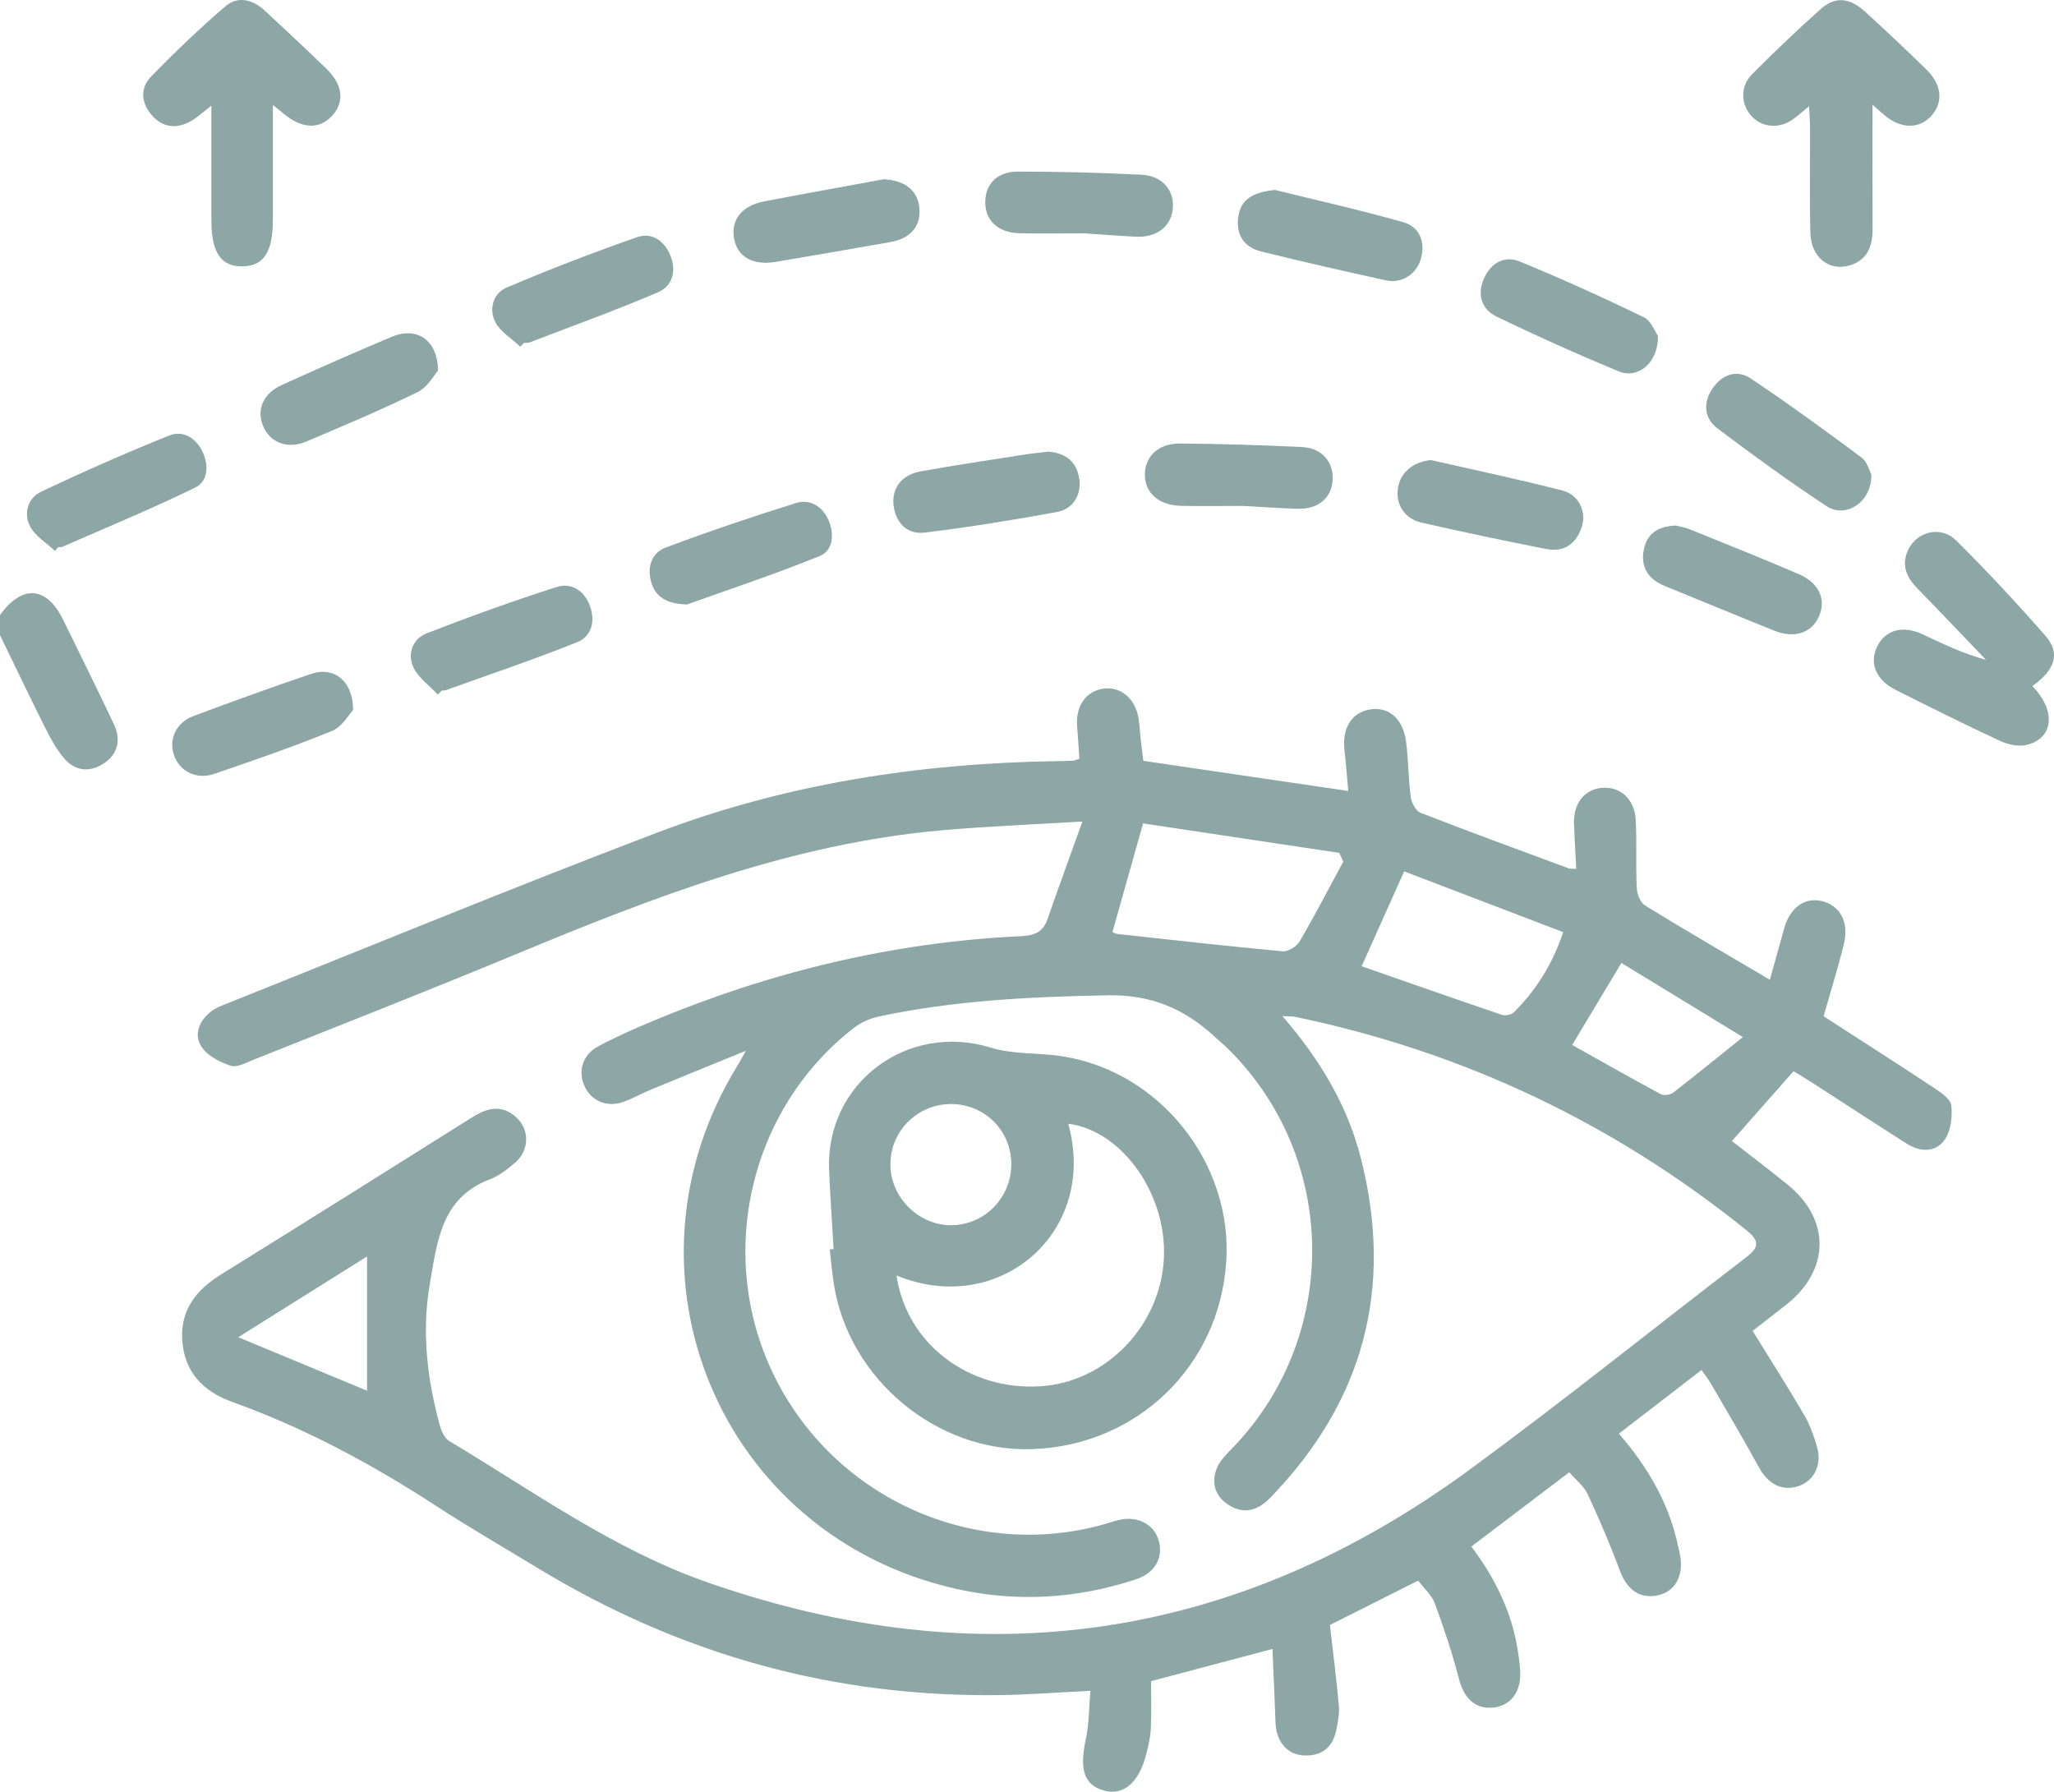 <svg width="94" height="82" viewBox="0 0 94 82" fill="none" xmlns="http://www.w3.org/2000/svg">
<g clip-path="url(#clip0_153_1804)">
<path d="M0 28.148C1.015 26.734 2.141 26.823 2.893 28.372C3.666 29.962 4.463 31.544 5.213 33.144C5.534 33.827 5.414 34.489 4.764 34.926C4.132 35.354 3.455 35.302 2.947 34.718C2.594 34.31 2.324 33.814 2.079 33.326C1.371 31.917 0.691 30.488 0 29.066C0 28.76 0 28.453 0 28.148Z" fill="#8DA6A6"/>
<path d="M58.695 46.506C60.428 48.512 61.672 50.606 62.282 53.014C63.792 58.96 62.4 64.145 58.126 68.547C57.577 69.114 56.942 69.323 56.233 68.873C55.605 68.476 55.422 67.852 55.686 67.192C55.836 66.814 56.179 66.502 56.471 66.195C61.353 61.067 61.228 52.928 56.182 47.979C55.985 47.788 55.772 47.611 55.571 47.425C54.193 46.153 52.661 45.51 50.694 45.547C47.168 45.613 43.669 45.78 40.215 46.519C39.815 46.605 39.398 46.789 39.077 47.039C34.234 50.793 32.721 57.593 35.49 63.08C38.273 68.598 44.586 71.409 50.495 69.764C50.731 69.698 50.961 69.615 51.199 69.558C52.06 69.355 52.818 69.75 53.028 70.503C53.247 71.287 52.857 71.984 51.986 72.273C49.284 73.167 46.523 73.332 43.753 72.708C32.93 70.273 27.916 58.221 33.761 48.748C33.84 48.62 33.908 48.487 34.136 48.085C32.538 48.738 31.177 49.288 29.823 49.848C29.401 50.022 28.997 50.25 28.57 50.41C27.788 50.702 27.057 50.398 26.741 49.681C26.442 49.003 26.668 48.262 27.379 47.881C28.158 47.464 28.97 47.103 29.787 46.762C35.215 44.479 40.859 43.114 46.751 42.839C47.342 42.812 47.732 42.652 47.936 42.07C48.424 40.666 48.934 39.272 49.537 37.593C47.181 37.737 45.145 37.816 43.115 37.995C36.23 38.599 29.884 41.061 23.578 43.681C19.601 45.333 15.59 46.902 11.593 48.5C11.257 48.635 10.84 48.868 10.556 48.77C10.058 48.6 9.482 48.311 9.217 47.893C8.859 47.334 9.117 46.708 9.666 46.283C9.808 46.172 9.977 46.089 10.146 46.02C16.784 43.371 23.392 40.644 30.068 38.106C35.951 35.869 42.102 34.922 48.387 34.831C48.632 34.828 48.875 34.823 49.12 34.811C49.176 34.809 49.233 34.774 49.397 34.718C49.365 34.244 49.336 33.738 49.294 33.235C49.216 32.297 49.716 31.602 50.54 31.509C51.305 31.423 51.959 31.985 52.102 32.862C52.156 33.193 52.17 33.532 52.207 33.866C52.244 34.197 52.288 34.526 52.325 34.818C55.434 35.275 58.508 35.727 61.703 36.196C61.647 35.597 61.6 34.968 61.529 34.342C61.414 33.321 61.848 32.611 62.694 32.467C63.53 32.324 64.197 32.867 64.342 33.903C64.459 34.75 64.45 35.614 64.56 36.461C64.594 36.726 64.79 37.109 65.006 37.192C67.252 38.069 69.515 38.896 71.776 39.733C71.857 39.763 71.953 39.748 72.136 39.76C72.1 39.073 72.063 38.41 72.033 37.745C71.989 36.78 72.497 36.12 73.326 36.053C74.152 35.987 74.806 36.569 74.858 37.519C74.912 38.557 74.856 39.601 74.905 40.639C74.917 40.916 75.069 41.304 75.285 41.437C77.131 42.574 79.009 43.661 80.998 44.837C81.213 44.056 81.429 43.276 81.647 42.498C81.912 41.547 82.574 41.056 83.354 41.231C84.192 41.42 84.629 42.176 84.389 43.173C84.124 44.267 83.785 45.343 83.457 46.506C85.119 47.582 86.816 48.664 88.496 49.776C88.817 49.987 89.266 50.289 89.3 50.589C89.356 51.107 89.28 51.76 88.993 52.165C88.577 52.749 87.873 52.725 87.257 52.334C85.786 51.399 84.327 50.444 82.864 49.501C82.582 49.32 82.292 49.15 82.081 49.02C81.123 50.105 80.196 51.156 79.259 52.217C79.889 52.708 80.853 53.439 81.794 54.198C83.788 55.801 83.756 58.133 81.736 59.714C81.209 60.126 80.681 60.536 80.208 60.905C81.022 62.225 81.824 63.48 82.574 64.764C82.834 65.206 83.006 65.711 83.153 66.207C83.393 67.03 83.03 67.759 82.317 68.004C81.569 68.26 80.924 67.923 80.507 67.165C79.791 65.859 79.029 64.577 78.281 63.288C78.173 63.104 78.038 62.937 77.867 62.694C76.55 63.711 75.351 64.634 74.088 65.608C75.405 67.125 76.364 68.77 76.783 70.692C76.834 70.931 76.9 71.171 76.92 71.412C76.991 72.283 76.547 72.9 75.782 73.022C74.995 73.15 74.444 72.706 74.142 71.898C73.698 70.705 73.196 69.531 72.659 68.377C72.489 68.012 72.129 67.734 71.818 67.373C70.297 68.525 68.843 69.629 67.335 70.773C68.431 72.229 69.206 73.803 69.471 75.593C69.52 75.924 69.567 76.26 69.572 76.594C69.584 77.473 69.106 78.06 68.343 78.141C67.519 78.229 66.997 77.719 66.769 76.832C66.465 75.661 66.082 74.507 65.663 73.371C65.523 72.99 65.17 72.688 64.901 72.332C63.488 73.042 62.132 73.724 60.862 74.363C61.007 75.639 61.164 76.847 61.272 78.057C61.304 78.416 61.23 78.791 61.159 79.15C61.002 79.96 60.492 80.37 59.668 80.333C58.901 80.299 58.406 79.69 58.374 78.833C58.337 77.748 58.283 76.663 58.234 75.46C56.255 75.983 54.502 76.449 52.678 76.933C52.678 77.633 52.702 78.362 52.668 79.086C52.651 79.479 52.56 79.874 52.462 80.259C52.129 81.585 51.4 82.199 50.5 81.934C49.598 81.668 49.395 80.964 49.694 79.577C49.843 78.885 49.834 78.158 49.902 77.375C48.421 77.448 47.144 77.547 45.866 77.569C38.243 77.696 31.184 75.74 24.667 71.792C23.073 70.825 21.457 69.89 19.895 68.873C16.965 66.968 13.903 65.331 10.61 64.148C9.283 63.671 8.43 62.768 8.339 61.327C8.251 59.967 8.969 59.034 10.097 58.334C13.942 55.948 17.774 53.542 21.604 51.134C22.286 50.704 22.95 50.523 23.615 51.122C24.252 51.691 24.235 52.644 23.561 53.218C23.215 53.513 22.833 53.812 22.416 53.969C20.18 54.816 20.006 56.839 19.672 58.749C19.292 60.927 19.545 63.082 20.119 65.201C20.192 65.473 20.337 65.812 20.555 65.942C24.407 68.245 28.073 70.904 32.354 72.404C44.878 76.79 56.547 75.102 67.257 67.255C71.523 64.128 75.65 60.806 79.85 57.586C80.38 57.181 80.64 56.876 79.965 56.331C73.858 51.399 66.968 48.136 59.288 46.536C59.17 46.511 59.048 46.519 58.705 46.499L58.695 46.506ZM61.475 39.426C61.414 39.294 61.35 39.161 61.289 39.029C58.268 38.575 55.247 38.12 52.312 37.681C51.802 39.488 51.359 41.061 50.91 42.655C50.976 42.682 51.057 42.733 51.14 42.74C53.656 43.015 56.169 43.3 58.69 43.533C58.943 43.556 59.337 43.32 59.472 43.092C60.173 41.891 60.813 40.654 61.475 39.429V39.426ZM62.314 44.218C64.415 44.95 66.566 45.706 68.723 46.438C68.883 46.492 69.167 46.443 69.28 46.327C70.283 45.328 71.031 44.164 71.54 42.657C69.049 41.705 66.622 40.779 64.261 39.876C63.557 41.444 62.927 42.853 62.314 44.218ZM71.95 47.82C73.281 48.564 74.63 49.332 75.993 50.066C76.135 50.142 76.432 50.11 76.562 50.01C77.587 49.219 78.59 48.399 79.762 47.459C77.722 46.214 75.939 45.127 74.203 44.066C73.409 45.389 72.691 46.585 71.95 47.82ZM16.799 63.642V57.497C14.886 58.698 13.005 59.876 10.904 61.194C13.045 62.083 14.906 62.856 16.799 63.642Z" fill="#8DA6A6"/>
<path d="M38.149 57.161C38.08 55.953 37.994 54.748 37.943 53.54C37.776 49.56 41.532 46.767 45.333 47.94C46.382 48.264 47.557 48.166 48.66 48.345C53.101 49.062 56.408 53.24 56.119 57.725C55.813 62.503 52.056 66.141 47.253 66.315C42.869 66.475 38.808 63.087 38.156 58.722C38.08 58.209 38.031 57.691 37.972 57.175C38.031 57.171 38.087 57.166 38.146 57.161H38.149ZM41.03 58.369C41.481 61.479 44.301 63.627 47.584 63.441C50.624 63.266 53.142 60.647 53.267 57.527C53.385 54.6 51.325 51.73 48.886 51.424C50.276 56.395 45.711 60.303 41.032 58.369H41.03ZM43.516 50.523C41.998 50.528 40.767 51.738 40.748 53.248C40.728 54.765 42.018 56.073 43.531 56.068C45.068 56.063 46.306 54.789 46.282 53.23C46.257 51.711 45.039 50.518 43.514 50.523H43.516Z" fill="#8DA6A6"/>
<path d="M85.694 4.792C85.694 6.835 85.689 8.666 85.697 10.497C85.699 11.273 85.456 11.899 84.662 12.142C83.708 12.434 82.879 11.774 82.85 10.657C82.811 9.066 82.84 7.473 82.835 5.882C82.835 5.59 82.811 5.3 82.791 4.861C82.467 5.126 82.271 5.303 82.058 5.457C81.425 5.911 80.643 5.845 80.15 5.305C79.662 4.77 79.633 3.95 80.182 3.398C81.195 2.379 82.237 1.385 83.308 0.427C83.98 -0.174 84.635 -0.12 85.356 0.535C86.305 1.399 87.239 2.283 88.158 3.179C88.872 3.876 88.943 4.674 88.391 5.295C87.849 5.907 87.013 5.907 86.27 5.295C86.133 5.182 86.003 5.062 85.692 4.792H85.694Z" fill="#8DA6A6"/>
<path d="M9.674 4.836C9.269 5.146 9.029 5.374 8.752 5.534C8.085 5.919 7.442 5.848 6.937 5.259C6.459 4.704 6.405 4.024 6.913 3.503C8.001 2.389 9.129 1.306 10.311 0.292C10.899 -0.211 11.581 -0.017 12.135 0.501C13.074 1.377 14.016 2.251 14.938 3.147C15.708 3.894 15.779 4.682 15.176 5.322C14.6 5.934 13.803 5.889 12.986 5.205C12.876 5.111 12.761 5.023 12.488 4.807C12.488 6.658 12.488 8.352 12.488 10.043C12.488 11.531 12.072 12.174 11.101 12.189C10.112 12.204 9.676 11.56 9.674 10.087C9.674 8.406 9.674 6.722 9.674 4.834V4.836Z" fill="#8DA6A6"/>
<path d="M93.007 31.396C94.113 32.521 93.98 33.795 92.747 34.089C92.374 34.178 91.894 34.072 91.531 33.905C89.925 33.159 88.341 32.368 86.759 31.573C85.832 31.107 85.526 30.319 85.926 29.55C86.306 28.819 87.083 28.608 87.983 29.025C88.912 29.457 89.832 29.916 90.888 30.193C89.844 29.106 88.804 28.011 87.75 26.931C87.289 26.457 87.026 25.942 87.277 25.279C87.63 24.343 88.792 24.007 89.528 24.738C90.937 26.138 92.293 27.594 93.6 29.086C94.304 29.892 94.066 30.638 93.007 31.399V31.396Z" fill="#8DA6A6"/>
<path d="M56.877 23.152C55.881 23.152 54.964 23.167 54.05 23.148C53.027 23.128 52.385 22.551 52.395 21.702C52.404 20.887 53.013 20.29 53.993 20.297C55.857 20.31 57.718 20.369 59.579 20.457C60.481 20.499 61.021 21.12 60.989 21.937C60.954 22.787 60.327 23.317 59.361 23.283C58.507 23.253 57.654 23.194 56.877 23.152Z" fill="#8DA6A6"/>
<path d="M49.677 10.679C48.425 10.679 47.539 10.694 46.652 10.674C45.683 10.652 45.087 10.095 45.09 9.25C45.09 8.433 45.627 7.853 46.573 7.853C48.466 7.853 50.359 7.9 52.249 7.996C53.206 8.045 53.758 8.727 53.672 9.559C53.586 10.382 52.929 10.88 51.963 10.831C51.078 10.784 50.195 10.716 49.677 10.681V10.679Z" fill="#8DA6A6"/>
<path d="M58.352 8.693C60.144 9.137 62.201 9.596 64.227 10.171C64.943 10.374 65.234 11.035 65.038 11.803C64.852 12.53 64.163 12.992 63.427 12.829C61.52 12.412 59.612 11.978 57.717 11.509C56.925 11.312 56.552 10.735 56.67 9.918C56.782 9.125 57.334 8.798 58.354 8.69L58.352 8.693Z" fill="#8DA6A6"/>
<path d="M75.875 15.368C75.897 16.605 74.968 17.361 74.075 16.993C72.187 16.21 70.319 15.373 68.48 14.482C67.805 14.155 67.592 13.475 67.911 12.749C68.225 12.034 68.847 11.678 69.554 11.968C71.471 12.756 73.362 13.613 75.225 14.516C75.571 14.683 75.747 15.199 75.872 15.368H75.875Z" fill="#8DA6A6"/>
<path d="M2.51 25.207C2.12 24.837 1.603 24.53 1.372 24.078C1.068 23.484 1.279 22.784 1.892 22.495C3.822 21.584 5.773 20.722 7.752 19.927C8.38 19.674 8.971 20.054 9.265 20.663C9.554 21.262 9.537 22.018 8.939 22.31C6.943 23.285 4.888 24.132 2.853 25.023C2.802 25.045 2.733 25.033 2.672 25.035C2.618 25.092 2.564 25.151 2.51 25.207Z" fill="#8DA6A6"/>
<path d="M65.474 21.051C67.487 21.51 69.513 21.935 71.511 22.45C72.269 22.647 72.614 23.43 72.386 24.12C72.131 24.888 71.572 25.283 70.773 25.126C68.863 24.753 66.96 24.346 65.06 23.918C64.285 23.744 63.866 23.086 63.974 22.357C64.082 21.616 64.653 21.152 65.474 21.051Z" fill="#8DA6A6"/>
<path d="M47.983 20.668C48.667 20.725 49.218 21.034 49.375 21.817C49.527 22.576 49.152 23.288 48.375 23.43C46.364 23.798 44.344 24.125 42.314 24.373C41.578 24.464 41.036 24.002 40.906 23.212C40.771 22.387 41.225 21.736 42.13 21.572C43.721 21.282 45.322 21.049 46.921 20.798C47.252 20.747 47.588 20.715 47.98 20.668H47.983Z" fill="#8DA6A6"/>
<path d="M40.453 8.204C41.407 8.251 42.007 8.717 42.076 9.532C42.147 10.355 41.666 10.917 40.742 11.079C38.999 11.383 37.255 11.69 35.51 11.982C34.458 12.159 33.749 11.759 33.595 10.924C33.438 10.075 33.94 9.417 34.963 9.218C36.789 8.865 38.621 8.541 40.453 8.202V8.204Z" fill="#8DA6A6"/>
<path d="M85.64 21.709C85.674 22.963 84.483 23.749 83.588 23.16C81.881 22.035 80.224 20.83 78.591 19.598C77.978 19.136 77.938 18.419 78.368 17.784C78.797 17.15 79.471 16.885 80.123 17.32C81.847 18.473 83.526 19.698 85.191 20.936C85.454 21.13 85.549 21.544 85.64 21.709Z" fill="#8DA6A6"/>
<path d="M76.706 24.051C76.858 24.093 77.1 24.132 77.323 24.22C78.993 24.895 80.665 25.561 82.318 26.273C83.277 26.688 83.598 27.473 83.22 28.259C82.87 28.99 82.078 29.221 81.18 28.855C79.513 28.175 77.846 27.5 76.181 26.813C75.44 26.508 75.065 25.959 75.23 25.146C75.379 24.412 75.884 24.081 76.703 24.049L76.706 24.051Z" fill="#8DA6A6"/>
<path d="M20.032 31.779C19.649 31.367 19.137 31.013 18.913 30.527C18.631 29.916 18.894 29.229 19.529 28.981C21.491 28.217 23.474 27.505 25.477 26.862C26.154 26.646 26.738 27.029 26.998 27.729C27.255 28.426 27.076 29.12 26.424 29.383C24.443 30.179 22.415 30.859 20.404 31.583C20.348 31.602 20.284 31.595 20.223 31.6C20.159 31.659 20.095 31.718 20.034 31.779H20.032Z" fill="#8DA6A6"/>
<path d="M20.047 16.959C19.856 17.17 19.569 17.72 19.118 17.941C17.446 18.758 15.727 19.483 14.011 20.207C13.136 20.575 12.341 20.248 12.03 19.47C11.735 18.734 12.049 18.002 12.9 17.617C14.567 16.861 16.245 16.119 17.934 15.41C19.047 14.943 20.03 15.528 20.047 16.961V16.959Z" fill="#8DA6A6"/>
<path d="M31.445 27.662C30.44 27.635 29.979 27.27 29.795 26.614C29.608 25.946 29.827 25.298 30.454 25.062C32.423 24.323 34.419 23.648 36.427 23.02C37.077 22.816 37.648 23.182 37.918 23.808C38.183 24.419 38.139 25.19 37.523 25.441C35.439 26.288 33.299 26.994 31.447 27.66L31.445 27.662Z" fill="#8DA6A6"/>
<path d="M23.808 15.864C23.419 15.493 22.904 15.189 22.668 14.739C22.359 14.143 22.57 13.419 23.188 13.159C25.152 12.324 27.145 11.555 29.159 10.853C29.833 10.618 30.409 11.018 30.686 11.708C30.968 12.412 30.762 13.095 30.129 13.367C28.197 14.197 26.214 14.909 24.25 15.665C24.166 15.697 24.068 15.685 23.977 15.692C23.921 15.751 23.867 15.81 23.811 15.866L23.808 15.864Z" fill="#8DA6A6"/>
<path d="M16.157 32.494C15.958 32.702 15.656 33.262 15.203 33.446C13.43 34.17 11.616 34.794 9.804 35.415C8.98 35.697 8.207 35.292 7.957 34.539C7.719 33.824 8.06 33.066 8.847 32.771C10.64 32.098 12.444 31.445 14.259 30.832C15.264 30.49 16.169 31.156 16.159 32.494H16.157Z" fill="#8DA6A6"/>
</g>
<defs>
<clipPath id="clip0_153_1804">
<rect width="94" height="82" fill="white"/>
</clipPath>
</defs>
</svg>
